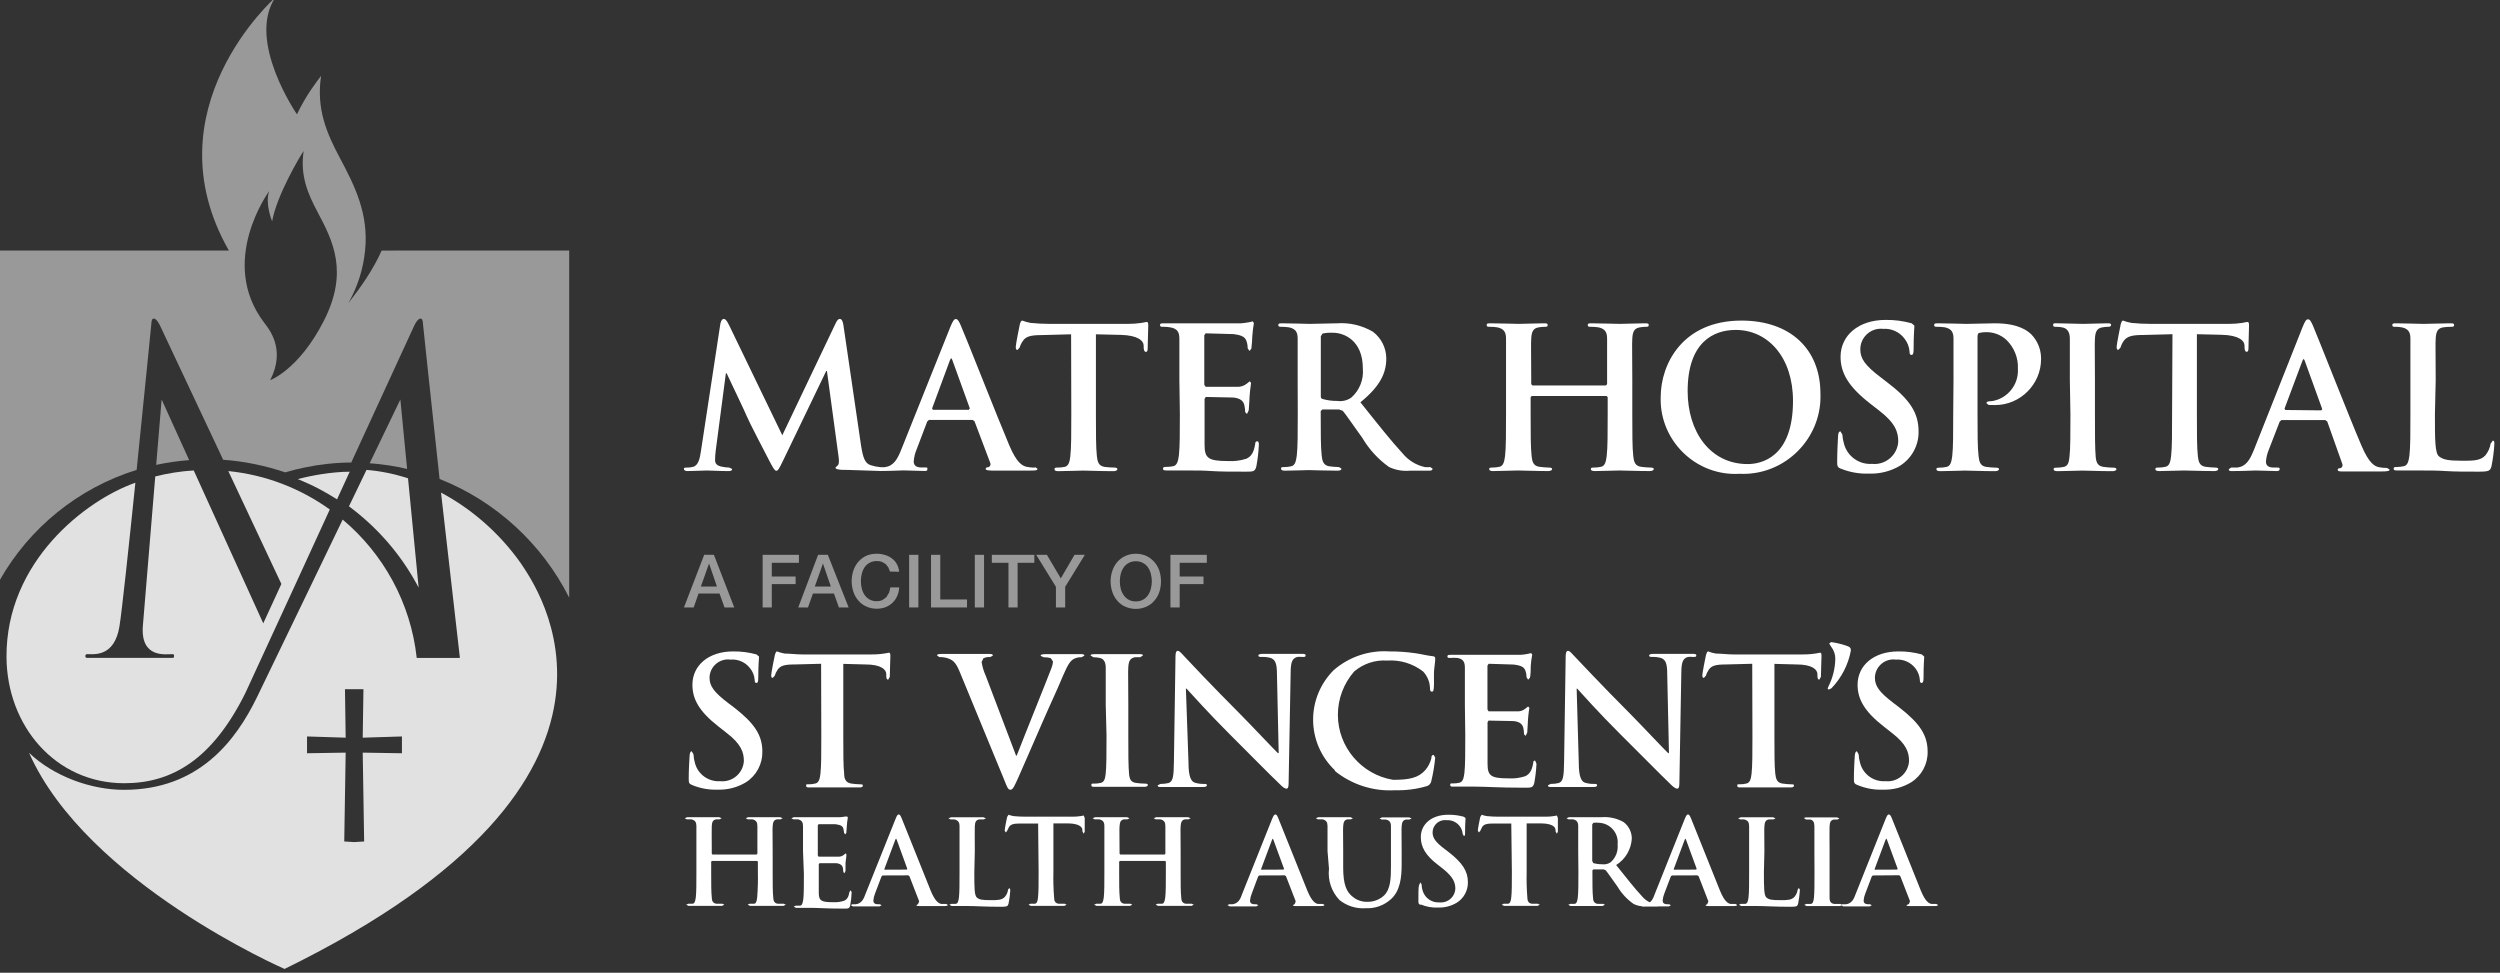 <?xml version="1.0" encoding="UTF-8" standalone="no"?>
<!DOCTYPE svg PUBLIC "-//W3C//DTD SVG 1.1//EN" "http://www.w3.org/Graphics/SVG/1.1/DTD/svg11.dtd">
<svg width="100%" height="100%" viewBox="0 0 257 100" version="1.1" xmlns="http://www.w3.org/2000/svg" xmlns:xlink="http://www.w3.org/1999/xlink" xml:space="preserve" xmlns:serif="http://www.serif.com/" style="fill-rule:evenodd;clip-rule:evenodd;stroke-linejoin:round;stroke-miterlimit:2;">
    <rect x="0" y="0" width="257" height="100" fill="#333333" stroke="none"/>
    <g transform="matrix(1,0,0,1,-151.76,-33.074)">
        <g>
            <path d="M258.13,81.15C257.848,81.147 257.567,81.117 257.29,81.06C256.86,80.96 256.29,80.68 255.52,78.87C254.23,75.82 251.02,67.62 250.52,66.51C250.32,66.05 250.2,65.87 250.02,65.87C249.84,65.87 249.7,66.09 249.46,66.67L244.41,79.29C244.01,80.29 243.63,80.98 242.71,81.1L242.28,81.1C241.94,81.072 241.604,81.005 241.28,80.9C240.68,80.72 240.48,80.14 240.28,78.9L238.46,66.48C238.4,66.06 238.27,65.86 238.09,65.86C237.91,65.86 237.81,66.02 237.65,66.34L232.18,77.82L226.7,66.48C226.44,65.96 226.31,65.86 226.16,65.86C226.01,65.86 225.87,66.04 225.81,66.38L223.81,79.49C223.71,80.17 223.55,80.95 222.99,81.07C222.794,81.121 222.592,81.144 222.39,81.14C222.19,81.14 222.06,81.14 222.06,81.28C222.06,81.42 222.23,81.5 222.43,81.5C223.07,81.5 224.03,81.44 224.43,81.44C224.83,81.44 225.69,81.5 226.54,81.5C226.84,81.5 227.02,81.5 227.02,81.28L226.72,81.14C226.434,81.133 226.149,81.096 225.87,81.03C225.53,80.95 225.27,80.77 225.27,80.39C225.271,80.076 225.291,79.762 225.33,79.45L226.38,71.45L226.46,71.45C227.16,72.95 228.37,75.45 228.55,75.91C228.73,76.37 230.38,79.55 230.86,80.47C231.18,81.07 231.38,81.47 231.56,81.47C231.74,81.47 231.84,81.29 232.3,80.34L236.69,71.22L236.77,71.22L237.97,80.06C238.05,80.62 237.97,80.88 237.87,80.92L237.65,81.14C237.65,81.27 237.77,81.33 238.24,81.37C239,81.37 241.58,81.48 242.24,81.49L242.33,81.49C243.33,81.49 244.41,81.43 244.62,81.43C245.25,81.43 246.11,81.49 246.75,81.49C246.98,81.49 247.1,81.49 247.1,81.29C247.1,81.09 247.04,81.13 246.8,81.13L246.49,81.13C245.87,81.13 245.69,80.86 245.69,80.5C245.724,80.077 245.825,79.661 245.99,79.27L247.08,76.4L247.26,76.24L251.74,76.24L251.94,76.38L253.55,80.64C253.574,80.687 253.586,80.738 253.586,80.79C253.586,80.928 253.5,81.052 253.37,81.1C253.17,81.1 253.09,81.17 253.09,81.29C253.09,81.41 253.33,81.43 253.69,81.45L257.49,81.45C258.22,81.45 258.41,81.45 258.41,81.25L258.15,81.09M251.36,75.2L247.66,75.2L247.58,75.06L249.43,70.06L249.55,69.88L249.65,70.06L251.46,75.06L251.36,75.19" style="fill:white;fill-rule:nonzero;"/>
            <path d="M261.87,67.44L258.87,67.52C257.71,67.52 257.23,67.66 256.93,68.1C256.773,68.311 256.654,68.548 256.58,68.8L256.36,69.05C256.22,69.05 256.18,68.95 256.18,68.72C256.18,68.49 256.56,66.57 256.6,66.41C256.64,66.25 256.72,66.03 256.85,66.03C257.128,66.138 257.416,66.218 257.71,66.27C258.29,66.33 259.06,66.37 259.71,66.37L267.71,66.37C268.172,66.37 268.633,66.337 269.09,66.27C269.271,66.227 269.455,66.194 269.64,66.17C269.78,66.17 269.8,66.29 269.8,66.59C269.8,66.89 269.74,68.4 269.74,68.92C269.74,69.13 269.68,69.25 269.56,69.25C269.44,69.25 269.36,69.15 269.33,68.84L269.33,68.62C269.33,68.1 268.74,67.54 266.95,67.5L264.42,67.44L264.42,75.68C264.42,77.53 264.42,79.11 264.52,79.98C264.58,80.54 264.7,80.98 265.31,81.07C265.642,81.113 265.976,81.136 266.31,81.14C266.53,81.14 266.63,81.21 266.63,81.31C266.63,81.41 266.47,81.51 266.25,81.51C264.93,81.51 263.66,81.45 263.1,81.45C262.54,81.45 261.37,81.51 260.56,81.51C260.3,81.51 260.16,81.45 260.16,81.31C260.16,81.17 260.24,81.14 260.48,81.14C260.725,81.143 260.97,81.119 261.21,81.07C261.61,80.98 261.73,80.54 261.79,79.96C261.89,79.11 261.89,77.53 261.89,75.68L261.87,67.44Z" style="fill:white;fill-rule:nonzero;"/>
            <path d="M273,72.14L273,67.88C273,67.24 272.8,66.88 272.14,66.74C271.884,66.686 271.622,66.663 271.36,66.67C271.14,66.67 271.01,66.67 271.01,66.49C271.01,66.31 271.15,66.31 271.46,66.31L279.35,66.31C279.642,66.286 279.932,66.246 280.22,66.19L280.54,66.11L280.66,66.29C280.584,66.724 280.531,67.161 280.5,67.6C280.5,67.8 280.44,68.68 280.4,68.92L280.2,69.15L280.02,68.87C280.022,68.622 279.982,68.375 279.9,68.14C279.76,67.78 279.55,67.54 278.55,67.42C278.21,67.42 276.1,67.34 275.7,67.34L275.56,67.54L275.56,72.62L275.7,72.84L278.91,72.84C279.27,72.862 279.626,72.752 279.91,72.53L280.23,72.27L280.37,72.43C280.37,72.55 280.29,72.87 280.21,73.9C280.21,74.3 280.13,75.1 280.13,75.25L279.95,75.63L279.77,75.45C279.761,75.205 279.731,74.96 279.68,74.72C279.58,74.32 279.3,74.02 278.56,73.94C278.18,73.94 276.19,73.88 275.71,73.88L275.59,74.08L275.59,78.78C275.59,80.17 275.95,80.47 278,80.47C278.639,80.508 279.28,80.427 279.89,80.23C280.41,79.99 280.65,79.57 280.79,78.74C280.79,78.52 280.87,78.44 281.01,78.44C281.15,78.44 281.17,78.6 281.17,78.8C281.137,79.549 281.05,80.294 280.91,81.03C280.77,81.56 280.59,81.56 279.83,81.56C278.32,81.56 277.21,81.56 276.35,81.5C275.49,81.44 274.86,81.44 274.26,81.44L271.73,81.44C271.35,81.44 271.32,81.38 271.32,81.24C271.32,81.1 271.41,81.07 271.65,81.07C271.892,81.073 272.133,81.049 272.37,81C272.77,80.91 272.87,80.47 272.95,79.89C273.05,79.04 273.05,77.46 273.05,75.61L273,72.14Z" style="fill:white;fill-rule:nonzero;"/>
            <path d="M285.16,72.14L285.16,67.88C285.16,67.24 284.96,66.88 284.3,66.73C284.042,66.69 283.781,66.67 283.52,66.67C283.3,66.67 283.17,66.67 283.17,66.49C283.17,66.31 283.31,66.31 283.62,66.31C284.68,66.31 285.95,66.37 286.37,66.37C287.05,66.37 288.58,66.31 289.2,66.31C290.493,66.218 291.784,66.522 292.9,67.18C293.762,67.831 294.269,68.85 294.27,69.93C294.27,71.42 293.64,72.78 291.61,74.43C293.4,76.68 294.79,78.43 295.98,79.72C296.559,80.411 297.35,80.893 298.23,81.09C298.416,81.107 298.604,81.107 298.79,81.09L299.03,81.25C299.03,81.42 298.89,81.46 298.65,81.46L296.7,81.46C295.962,81.53 295.219,81.399 294.55,81.08C293.433,80.284 292.496,79.262 291.8,78.08C290.99,76.97 290.07,75.61 289.8,75.31L289.43,75.17L287.69,75.17L287.53,75.33L287.53,75.61C287.53,77.48 287.53,79.07 287.63,79.91C287.69,80.49 287.81,80.91 288.41,81.01C288.742,81.055 289.075,81.082 289.41,81.09L289.66,81.25C289.66,81.4 289.51,81.46 289.25,81.46C288.09,81.46 286.6,81.4 286.3,81.4C286,81.4 284.65,81.46 283.85,81.46C283.59,81.46 283.45,81.4 283.45,81.25C283.45,81.1 283.53,81.09 283.77,81.09C284.012,81.09 284.254,81.063 284.49,81.01C284.89,80.93 284.99,80.49 285.07,79.91C285.17,79.07 285.17,77.48 285.17,75.63L285.16,72.14ZM287.54,73.73C287.54,73.95 287.54,74.03 287.72,74.09C288.214,74.23 288.726,74.298 289.24,74.29C289.742,74.362 290.254,74.241 290.67,73.95C291.523,73.198 291.965,72.082 291.86,70.95C291.86,68.1 289.97,67.28 288.78,67.28C288.425,67.264 288.069,67.29 287.72,67.36L287.54,67.64L287.54,73.73Z" style="fill:white;fill-rule:nonzero;"/>
            <path d="M316.85,72.7L316.97,72.56L316.97,67.88C316.97,67.24 316.77,66.88 316.11,66.73C315.849,66.686 315.585,66.666 315.32,66.67C315.1,66.67 314.98,66.67 314.98,66.49C314.98,66.31 315.12,66.31 315.4,66.31C316.49,66.31 317.75,66.37 318.3,66.37C318.85,66.37 320.04,66.31 320.83,66.31C321.11,66.31 321.25,66.31 321.25,66.49C321.25,66.67 321.13,66.67 320.89,66.67C320.695,66.674 320.501,66.694 320.31,66.73C319.76,66.83 319.6,67.17 319.56,67.88C319.52,68.59 319.56,69.08 319.56,72.14L319.56,75.67C319.56,77.52 319.56,79.11 319.66,79.97C319.72,80.54 319.84,80.97 320.45,81.06C320.781,81.106 321.115,81.133 321.45,81.14C321.67,81.14 321.77,81.2 321.77,81.3C321.77,81.4 321.61,81.5 321.37,81.5C320.06,81.5 318.8,81.44 318.23,81.44C317.66,81.44 316.51,81.5 315.72,81.5C315.44,81.5 315.3,81.44 315.3,81.3C315.3,81.16 315.38,81.14 315.62,81.14C315.865,81.139 316.11,81.113 316.35,81.06C316.75,80.98 316.85,80.54 316.93,79.95C317.03,79.11 317.03,77.52 317.03,75.67L317.03,73.9L316.91,73.78L309.23,73.78L309.11,73.9L309.11,75.67C309.11,77.52 309.11,79.11 309.21,79.97C309.27,80.54 309.39,80.97 310,81.06C310.331,81.106 310.665,81.133 311,81.14C311.22,81.14 311.32,81.2 311.32,81.3C311.32,81.4 311.16,81.5 310.92,81.5C309.61,81.5 308.35,81.44 307.78,81.44C307.21,81.44 306.06,81.5 305.25,81.5C304.99,81.5 304.85,81.44 304.85,81.3C304.85,81.16 304.93,81.14 305.17,81.14C305.415,81.139 305.66,81.113 305.9,81.06C306.3,80.98 306.4,80.54 306.48,79.95C306.58,79.11 306.58,77.52 306.58,75.67L306.58,67.88C306.58,67.24 306.38,66.88 305.71,66.73C305.452,66.685 305.191,66.665 304.93,66.67C304.71,66.67 304.59,66.67 304.59,66.49C304.59,66.31 304.73,66.31 305.01,66.31C306.1,66.31 307.36,66.37 307.91,66.37C308.46,66.37 309.65,66.31 310.44,66.31C310.72,66.31 310.86,66.31 310.86,66.49C310.86,66.67 310.74,66.67 310.5,66.67C310.302,66.674 310.105,66.694 309.91,66.73C309.37,66.83 309.21,67.17 309.17,67.88C309.13,68.59 309.17,69.08 309.17,72.14L309.17,72.56L309.29,72.7L316.85,72.7Z" style="fill:white;fill-rule:nonzero;"/>
            <path d="M322.48,73.9C322.48,70.47 324.75,66.03 330.78,66.03C335.78,66.03 338.9,68.94 338.9,73.54C338.904,73.643 338.906,73.746 338.906,73.849C338.906,78.205 335.322,81.789 330.966,81.789C330.837,81.789 330.709,81.786 330.58,81.78C330.429,81.789 330.278,81.793 330.126,81.793C325.929,81.793 322.476,78.34 322.476,74.143C322.476,74.062 322.477,73.981 322.48,73.9M336.08,74.29C336.08,69.78 333.49,66.99 330.19,66.99C327.88,66.99 325.25,68.28 325.25,73.28C325.25,77.46 327.56,80.78 331.42,80.78C332.83,80.78 336.08,80.09 336.08,74.29" style="fill:white;fill-rule:nonzero;"/>
            <path d="M341,81.26C340.68,81.12 340.62,81.02 340.62,80.58C340.62,79.47 340.7,78.27 340.71,77.94C340.72,77.61 340.8,77.42 340.96,77.42L341.16,77.76C341.18,78.099 341.241,78.435 341.34,78.76C341.703,80.016 342.906,80.854 344.21,80.76C344.294,80.769 344.379,80.773 344.464,80.773C345.751,80.773 346.828,79.755 346.9,78.47C346.9,77.47 346.6,76.56 344.9,75.25L343.97,74.53C341.76,72.8 340.97,71.39 340.97,69.76C340.97,67.55 342.82,65.96 345.61,65.96C346.512,65.951 347.411,66.068 348.28,66.31L348.56,66.55C348.56,66.81 348.48,67.39 348.48,68.96C348.48,69.4 348.42,69.56 348.26,69.56C348.1,69.56 348.06,69.44 348.06,69.2C348.022,68.718 347.841,68.258 347.54,67.88C347.027,67.198 346.201,66.821 345.35,66.88C345.27,66.871 345.19,66.866 345.11,66.866C343.952,66.866 343,67.819 343,68.976C343,68.984 343,68.992 343,69C343,69.92 343.46,70.63 345.13,71.89L345.69,72.32C348.12,74.15 348.99,75.53 348.99,77.44C349.012,78.854 348.295,80.182 347.1,80.94C346.134,81.515 345.023,81.8 343.9,81.76C342.897,81.799 341.898,81.621 340.97,81.24" style="fill:white;fill-rule:nonzero;"/>
            <path d="M352.58,72.14L352.58,67.88C352.58,67.24 352.38,66.88 351.72,66.73C351.462,66.685 351.201,66.665 350.94,66.67C350.72,66.67 350.59,66.67 350.59,66.49C350.59,66.31 350.74,66.31 351.04,66.31C352.1,66.31 353.37,66.37 353.93,66.37C354.75,66.37 355.93,66.31 356.85,66.31C359.36,66.31 360.26,67.15 360.58,67.45C361.204,68.091 361.562,68.946 361.58,69.84C361.581,69.888 361.582,69.937 361.582,69.985C361.582,72.58 359.447,74.715 356.852,74.715C356.778,74.715 356.704,74.713 356.63,74.71L356.21,74.71L355.97,74.53C355.97,74.37 356.11,74.31 356.53,74.31C358.13,74.057 359.291,72.617 359.2,71C359.255,69.874 358.817,68.778 358,68C357.453,67.502 356.74,67.224 356,67.22C355.738,67.21 355.475,67.237 355.22,67.3C355.12,67.3 355.05,67.46 355.05,67.68L355.05,75.68C355.05,77.53 355.05,79.12 355.16,79.98C355.22,80.55 355.34,80.98 355.94,81.07C356.271,81.116 356.605,81.143 356.94,81.15C357.16,81.15 357.26,81.21 357.26,81.31C357.26,81.41 357.1,81.51 356.88,81.51C355.55,81.51 354.28,81.45 353.76,81.45C353.24,81.45 352.03,81.51 351.23,81.51C350.97,81.51 350.82,81.45 350.82,81.31C350.82,81.17 350.91,81.15 351.15,81.15C351.392,81.15 351.634,81.123 351.87,81.07C352.27,80.99 352.37,80.55 352.45,79.96C352.55,79.12 352.55,77.53 352.55,75.68L352.58,72.14Z" style="fill:white;fill-rule:nonzero;"/>
            <path d="M364.54,72.14L364.54,67.88C364.54,67.24 364.3,66.88 363.86,66.75C363.624,66.693 363.382,66.666 363.14,66.67C362.94,66.67 362.82,66.67 362.82,66.47C362.82,66.27 362.98,66.31 363.3,66.31C364.06,66.31 365.3,66.37 365.91,66.37C366.52,66.37 367.6,66.31 368.36,66.31C368.62,66.31 368.78,66.31 368.78,66.47C368.78,66.63 368.66,66.67 368.46,66.67C368.259,66.672 368.058,66.692 367.86,66.73C367.32,66.83 367.16,67.17 367.12,67.88C367.08,68.59 367.12,69.08 367.12,72.14L367.12,75.67C367.12,77.67 367.12,79.21 367.2,80.07C367.26,80.62 367.4,80.98 368,81.07C368.331,81.116 368.665,81.143 369,81.15C369.23,81.15 369.33,81.21 369.33,81.31C369.33,81.41 369.17,81.51 368.94,81.51C367.62,81.51 366.35,81.45 365.81,81.45C365.27,81.45 364.08,81.51 363.28,81.51C363.01,81.51 362.87,81.45 362.87,81.31C362.87,81.17 362.96,81.15 363.2,81.15C363.442,81.15 363.684,81.123 363.92,81.07C364.32,80.99 364.44,80.65 364.5,80.07C364.6,79.23 364.6,77.64 364.6,75.69L364.54,72.14Z" style="fill:white;fill-rule:nonzero;"/>
            <path d="M375.09,67.43L372.09,67.51C370.92,67.51 370.44,67.65 370.09,68.1C369.939,68.313 369.824,68.55 369.75,68.8L369.53,69.04C369.39,69.04 369.35,68.94 369.35,68.72C369.35,68.5 369.73,66.57 369.77,66.41C369.81,66.25 369.89,66.03 370.01,66.03C370.288,66.138 370.576,66.218 370.87,66.27C371.46,66.33 372.22,66.37 372.87,66.37L380.87,66.37C381.335,66.37 381.8,66.337 382.26,66.27C382.438,66.226 382.618,66.193 382.8,66.17C382.94,66.17 382.96,66.29 382.96,66.59C382.96,66.89 382.9,68.4 382.9,68.92C382.9,69.12 382.84,69.24 382.72,69.24C382.6,69.24 382.52,69.14 382.5,68.84L382.5,68.62C382.5,68.1 381.92,67.53 380.13,67.49L377.6,67.43L377.6,75.67C377.6,77.52 377.6,79.11 377.7,79.97C377.76,80.54 377.88,80.97 378.48,81.06C378.811,81.106 379.145,81.133 379.48,81.14C379.7,81.14 379.8,81.2 379.8,81.3C379.8,81.4 379.64,81.5 379.42,81.5C378.09,81.5 376.82,81.44 376.26,81.44C375.7,81.44 374.53,81.5 373.73,81.5C373.47,81.5 373.33,81.44 373.33,81.3C373.33,81.16 373.41,81.14 373.65,81.14C373.892,81.14 374.134,81.113 374.37,81.06C374.77,80.98 374.89,80.54 374.95,79.95C375.05,79.11 375.05,77.52 375.05,75.67L375.09,67.43Z" style="fill:white;fill-rule:nonzero;"/>
            <path d="M386.29,76.26L386.11,76.42L385,79.29C384.834,79.681 384.733,80.096 384.7,80.52C384.7,80.88 384.88,81.14 385.51,81.14L385.81,81.14C386.05,81.14 386.11,81.14 386.11,81.3C386.11,81.46 385.99,81.5 385.77,81.5C385.13,81.5 384.26,81.44 383.64,81.44C383.41,81.44 382.31,81.5 381.27,81.5C381,81.5 380.88,81.5 380.88,81.3L381.13,81.14L381.75,81.14C382.67,81.02 383.05,80.33 383.46,79.33L388.46,66.71C388.7,66.13 388.82,65.9 389.02,65.9C389.22,65.9 389.32,66.09 389.53,66.55C390.01,67.65 393.22,75.85 394.53,78.91C395.3,80.72 395.88,81 396.3,81.1C396.577,81.154 396.858,81.18 397.14,81.18L397.41,81.34C397.41,81.5 397.22,81.54 396.48,81.54L392.68,81.54C392.32,81.54 392.08,81.54 392.08,81.38C392.08,81.22 392.16,81.22 392.36,81.2C392.49,81.152 392.576,81.028 392.576,80.89C392.576,80.838 392.564,80.787 392.54,80.74L391,76.4L390.8,76.26L386.29,76.26ZM390.39,75.26L390.49,75.14L388.68,70.14L388.58,69.96L388.46,70.14L386.61,75.08L386.69,75.22L390.39,75.26Z" style="fill:white;fill-rule:nonzero;"/>
            <path d="M402.07,75.67C402.07,78.25 402.07,79.67 402.49,79.99C402.91,80.31 403.35,80.44 404.92,80.44C405.99,80.44 406.77,80.44 407.27,79.87C407.546,79.521 407.728,79.108 407.8,78.67L408.02,78.37C408.16,78.37 408.18,78.47 408.18,78.71C408.137,79.486 408.036,80.258 407.88,81.02C407.75,81.46 407.65,81.56 406.61,81.56C405.16,81.56 404.12,81.56 403.21,81.5C402.3,81.44 401.58,81.44 400.76,81.44L398.23,81.44C397.84,81.44 397.83,81.38 397.83,81.24C397.83,81.1 397.91,81.08 398.15,81.08C398.392,81.08 398.634,81.053 398.87,81C399.27,80.92 399.37,80.48 399.45,79.89C399.55,79.05 399.55,77.46 399.55,75.61L399.55,67.88C399.55,67.24 399.35,66.88 398.69,66.73C398.473,66.686 398.252,66.666 398.03,66.67C397.81,66.67 397.69,66.67 397.69,66.49C397.69,66.31 397.83,66.31 398.13,66.31C399.07,66.31 400.34,66.37 400.88,66.37C401.42,66.37 402.88,66.31 403.62,66.31C403.9,66.31 404.04,66.31 404.04,66.49C404.04,66.67 403.92,66.67 403.68,66.67C403.416,66.67 403.151,66.691 402.89,66.73C402.35,66.83 402.19,67.17 402.15,67.88C402.11,68.59 402.15,69.08 402.15,72.14L402.07,75.67Z" style="fill:white;fill-rule:nonzero;"/>
            <path d="M224.15,90.11L225.15,90.11L227.24,95.52L226.24,95.52L225.73,94.09L223.57,94.09L223.07,95.52L222.07,95.52L224.15,90.11ZM223.81,93.37L225.46,93.37L224.65,91L223.81,93.37Z" style="fill:white;fill-opacity:0.5;fill-rule:nonzero;"/>
            <path d="M230.16,90.11L233.89,90.11L233.89,90.93L231.1,90.93L231.1,92.34L233.55,92.34L233.55,93.12L231.1,93.12L231.1,95.52L230.16,95.52L230.16,90.11Z" style="fill:white;fill-opacity:0.5;fill-rule:nonzero;"/>
            <path d="M235.86,90.11L236.86,90.11L239,95.52L238,95.52L237.49,94.09L235.33,94.09L234.82,95.52L233.82,95.52L235.86,90.11ZM235.52,93.37L237.17,93.37L236.36,91L235.52,93.37Z" style="fill:white;fill-opacity:0.5;fill-rule:nonzero;"/>
            <path d="M243.25,91.83L243.08,91.4L242.81,91.06L242.42,90.83C242.252,90.776 242.076,90.749 241.9,90.75C241.639,90.743 241.38,90.805 241.15,90.93C240.945,91.039 240.769,91.197 240.64,91.39C240.505,91.595 240.407,91.822 240.35,92.06C240.23,92.556 240.23,93.074 240.35,93.57C240.407,93.808 240.505,94.035 240.64,94.24C240.772,94.43 240.947,94.588 241.15,94.7C241.38,94.825 241.639,94.887 241.9,94.88C242.092,94.882 242.283,94.845 242.46,94.77L242.88,94.46L243.15,94.01C243.215,93.833 243.259,93.648 243.28,93.46L244.2,93.46C244.184,93.767 244.112,94.068 243.99,94.35C243.876,94.609 243.713,94.843 243.51,95.04C243.304,95.233 243.063,95.386 242.8,95.49C242.512,95.597 242.207,95.651 241.9,95.65C241.524,95.655 241.152,95.577 240.81,95.42C240.497,95.282 240.22,95.073 240,94.81C239.769,94.549 239.595,94.242 239.49,93.91C239.25,93.2 239.25,92.43 239.49,91.72C239.599,91.39 239.773,91.084 240,90.82C240.225,90.563 240.501,90.355 240.81,90.21C241.153,90.06 241.526,89.988 241.9,90C242.189,89.996 242.476,90.04 242.75,90.13C243.008,90.203 243.249,90.325 243.46,90.49C243.665,90.647 243.835,90.844 243.96,91.07C244.089,91.311 244.168,91.577 244.19,91.85L243.25,91.83Z" style="fill:white;fill-opacity:0.5;fill-rule:nonzero;"/>
            <rect x="245.22" y="90.11" width="0.95" height="5.41" style="fill:white;fill-opacity:0.5;"/>
            <path d="M247.47,90.11L248.42,90.11L248.42,94.7L251.17,94.7L251.17,95.52L247.47,95.52L247.47,90.11Z" style="fill:white;fill-opacity:0.5;fill-rule:nonzero;"/>
            <rect x="251.97" y="90.11" width="0.95" height="5.41" style="fill:white;fill-opacity:0.5;"/>
            <path d="M253.72,90.11L258.09,90.11L258.09,90.93L256.37,90.93L256.37,95.52L255.43,95.52L255.43,90.93L253.72,90.93L253.72,90.11Z" style="fill:white;fill-opacity:0.5;fill-rule:nonzero;"/>
            <path d="M260.31,93.4L258.28,90.11L259.38,90.11L260.81,92.53L262.22,90.11L263.28,90.11L261.26,93.4L261.26,95.52L260.31,95.52L260.31,93.4Z" style="fill:white;fill-opacity:0.5;fill-rule:nonzero;"/>
            <path d="M268.52,90C268.896,89.995 269.268,90.073 269.61,90.23C269.919,90.375 270.195,90.583 270.42,90.84C270.65,91.103 270.827,91.409 270.94,91.74C271.167,92.452 271.167,93.218 270.94,93.93C270.832,94.263 270.654,94.57 270.42,94.83C270.2,95.093 269.923,95.302 269.61,95.44C268.92,95.747 268.13,95.747 267.44,95.44C267.122,95.305 266.841,95.095 266.62,94.83C266.392,94.567 266.219,94.261 266.11,93.93C265.87,93.22 265.87,92.45 266.11,91.74C266.223,91.411 266.396,91.106 266.62,90.84C266.847,90.58 267.126,90.372 267.44,90.23C267.779,90.074 268.147,89.996 268.52,90M268.52,90.77C268.262,90.763 268.006,90.825 267.78,90.95C267.575,91.059 267.399,91.217 267.27,91.41C267.132,91.614 267.031,91.841 266.97,92.08C266.85,92.576 266.85,93.094 266.97,93.59C267.029,93.826 267.131,94.05 267.27,94.25C267.546,94.668 268.02,94.914 268.52,94.9C268.781,94.907 269.04,94.845 269.27,94.72C269.476,94.607 269.651,94.446 269.78,94.25C269.916,94.049 270.014,93.826 270.07,93.59C270.203,93.096 270.203,92.574 270.07,92.08C270.013,91.842 269.915,91.615 269.78,91.41C269.651,91.217 269.475,91.059 269.27,90.95C269.04,90.825 268.781,90.763 268.52,90.77" style="fill:white;fill-opacity:0.5;fill-rule:nonzero;"/>
            <path d="M272.08,90.11L275.82,90.11L275.82,90.93L273.03,90.93L273.03,92.34L275.48,92.34L275.48,93.12L273.03,93.12L273.03,95.52L272.08,95.52L272.08,90.11Z" style="fill:white;fill-opacity:0.5;fill-rule:nonzero;"/>
            <path d="M222.9,113.77C222.61,113.65 222.56,113.56 222.56,113.16C222.56,112.16 222.63,111.08 222.65,110.79C222.67,110.5 222.72,110.31 222.87,110.31L223.05,110.62C223.065,110.935 223.119,111.248 223.21,111.55C223.525,112.695 224.615,113.465 225.8,113.38C225.874,113.388 225.949,113.391 226.024,113.391C227.188,113.391 228.162,112.472 228.23,111.31C228.23,110.42 227.96,109.57 226.45,108.41L225.62,107.76C223.62,106.2 222.94,104.93 222.94,103.47C222.94,101.47 224.61,100.04 227.12,100.04C227.934,100.029 228.745,100.133 229.53,100.35L229.79,100.57C229.79,100.81 229.71,101.33 229.71,102.74C229.71,103.14 229.66,103.28 229.52,103.28C229.38,103.28 229.34,103.18 229.34,102.96C229.308,102.52 229.14,102.101 228.86,101.76C228.386,101.148 227.632,100.816 226.86,100.88C226.774,100.868 226.687,100.862 226.6,100.862C225.566,100.862 224.712,101.706 224.7,102.74C224.7,103.57 225.12,104.21 226.62,105.35L227.13,105.73C229.31,107.41 230.13,108.63 230.13,110.35C230.152,111.623 229.507,112.82 228.43,113.5C227.563,114.023 226.562,114.283 225.55,114.25C224.642,114.286 223.738,114.122 222.9,113.77" style="fill:white;fill-rule:nonzero;"/>
            <path d="M236.17,101.31L233.46,101.38C232.41,101.38 231.98,101.51 231.71,101.91C231.576,102.103 231.471,102.316 231.4,102.54L231.2,102.76C231.07,102.76 231.04,102.67 231.04,102.47C231.04,102.27 231.38,100.53 231.42,100.39C231.46,100.25 231.53,100.04 231.64,100.04C231.889,100.138 232.147,100.211 232.41,100.26C232.94,100.26 233.63,100.35 234.23,100.35L241.4,100.35C241.985,100.355 242.568,100.294 243.14,100.17C243.27,100.17 243.29,100.28 243.29,100.55C243.29,100.82 243.23,102.18 243.23,102.65L243.07,102.94C242.92,102.94 242.89,102.85 242.87,102.58L242.87,102.38C242.87,101.91 242.35,101.38 240.73,101.38L238.45,101.32L238.45,108.75C238.45,110.41 238.45,111.85 238.54,112.62C238.54,113.13 238.7,113.53 239.25,113.62C239.555,113.667 239.862,113.694 240.17,113.7C240.37,113.7 240.46,113.7 240.46,113.84C240.46,113.98 240.32,114.02 240.12,114.02L234.99,114.02C234.75,114.02 234.63,114.02 234.63,113.84C234.63,113.66 234.7,113.7 234.92,113.7C235.139,113.7 235.357,113.673 235.57,113.62C235.93,113.55 236.04,113.15 236.1,112.62C236.19,111.86 236.19,110.42 236.19,108.76L236.17,101.31Z" style="fill:white;fill-rule:nonzero;"/>
            <path d="M250.39,102.07C249.97,101.07 249.66,100.88 249.01,100.69C248.78,100.638 248.545,100.614 248.31,100.62L248.09,100.46C248.09,100.31 248.29,100.3 248.56,100.3L253.42,100.3C253.63,100.3 253.83,100.3 253.83,100.46L253.56,100.62C253.316,100.596 253.07,100.641 252.85,100.75L252.67,101.13C252.745,101.614 252.887,102.085 253.09,102.53L256.21,110.75L256.28,110.75C257.05,108.75 259.41,102.92 259.85,101.75C259.937,101.536 259.991,101.31 260.01,101.08L259.78,100.73C259.542,100.665 259.296,100.635 259.05,100.64L258.74,100.5C258.74,100.35 258.9,100.32 259.25,100.32L262.85,100.32C263.09,100.32 263.23,100.32 263.23,100.48L262.94,100.64C262.631,100.623 262.324,100.699 262.06,100.86C261.82,101.02 261.55,101.33 261.06,102.49C260.35,104.19 259.86,105.17 258.89,107.4C257.73,110.04 256.89,112.02 256.48,112.92C256.07,113.82 255.9,114.26 255.64,114.26C255.38,114.26 255.3,114.01 254.96,113.16L250.39,102.07Z" style="fill:white;fill-rule:nonzero;"/>
            <path d="M265.43,105.55L265.43,101.71C265.43,101.13 265.21,100.78 264.81,100.71C264.597,100.66 264.379,100.637 264.16,100.64L263.87,100.46C263.87,100.35 264.02,100.32 264.31,100.32L268.87,100.32C269.11,100.32 269.25,100.32 269.25,100.46L268.96,100.64C268.78,100.627 268.6,100.627 268.42,100.64C267.93,100.74 267.79,101.04 267.75,101.64C267.71,102.24 267.75,102.73 267.75,105.48L267.75,108.67C267.75,110.43 267.75,111.86 267.83,112.67C267.88,113.16 268.01,113.49 268.55,113.56C268.858,113.604 269.169,113.627 269.48,113.63C269.68,113.63 269.76,113.69 269.76,113.78C269.76,113.87 269.62,113.96 269.42,113.96L264.31,113.96C264.08,113.96 263.95,113.96 263.95,113.78C263.95,113.6 264.02,113.63 264.24,113.63C264.459,113.633 264.677,113.609 264.89,113.56C265.25,113.49 265.36,113.18 265.42,112.66C265.51,111.9 265.51,110.47 265.51,108.66L265.43,105.55Z" style="fill:white;fill-rule:nonzero;"/>
            <path d="M273.94,111.53C273.94,112.94 274.22,113.41 274.58,113.53C274.884,113.626 275.202,113.67 275.52,113.66C275.72,113.66 275.83,113.66 275.83,113.8C275.83,113.94 275.66,113.98 275.41,113.98L271.17,113.98C270.93,113.98 270.77,113.98 270.77,113.8L271.06,113.66C271.336,113.663 271.611,113.633 271.88,113.57C272.35,113.42 272.42,112.89 272.44,111.32L272.6,100.59C272.6,100.23 272.65,99.98 272.83,99.98C273.01,99.98 273.2,100.21 273.5,100.54C273.8,100.87 276.5,103.73 279.12,106.35C280.35,107.59 282.8,110.19 283.12,110.49L283.21,110.49L283.03,102.35C283.03,101.24 282.84,100.9 282.41,100.72C282.086,100.626 281.747,100.589 281.41,100.61C281.19,100.61 281.12,100.56 281.12,100.45C281.12,100.34 281.32,100.29 281.59,100.29L285.56,100.29C285.79,100.29 285.98,100.29 285.98,100.45C285.98,100.61 285.87,100.61 285.65,100.61C285.471,100.587 285.289,100.587 285.11,100.61C284.6,100.76 284.45,101.14 284.44,102.16L284.23,113.59C284.23,113.99 284.16,114.15 284,114.15C283.84,114.15 283.58,113.95 283.39,113.75C282.24,112.66 279.92,110.29 278.04,108.42C276.16,106.55 274.04,104.2 273.73,103.86L273.67,103.86L273.94,111.53Z" style="fill:white;fill-rule:nonzero;"/>
            <path d="M289,112.27C287.563,110.916 286.748,109.027 286.748,107.052C286.748,105.14 287.512,103.306 288.87,101.96C290.448,100.59 292.505,99.899 294.59,100.04C295.47,100.035 296.349,100.095 297.22,100.22C297.9,100.31 298.49,100.48 299.03,100.53C299.23,100.53 299.3,100.64 299.3,100.75C299.3,100.86 299.3,101.11 299.21,101.75C299.12,102.39 299.21,103.34 299.16,103.75C299.11,104.16 299.1,104.17 298.94,104.17C298.78,104.17 298.76,104.02 298.76,103.77C298.734,103.146 298.482,102.552 298.05,102.1C297.002,101.289 295.692,100.89 294.37,100.98C293.134,100.895 291.913,101.297 290.97,102.1C289.89,103.334 289.294,104.919 289.294,106.559C289.294,109.862 291.711,112.706 294.97,113.24C296.58,113.24 297.56,113.06 298.28,112.24C298.577,111.894 298.789,111.483 298.9,111.04C298.9,110.75 298.99,110.68 299.14,110.68L299.3,110.95C299.224,111.762 299.09,112.567 298.9,113.36C298.86,113.612 298.676,113.82 298.43,113.89C297.372,114.2 296.272,114.342 295.17,114.31C292.923,114.443 290.706,113.729 288.96,112.31" style="fill:white;fill-rule:nonzero;"/>
            <path d="M302.35,105.55L302.35,101.71C302.35,101.13 302.17,100.8 301.57,100.71C301.334,100.691 301.096,100.691 300.86,100.71C300.66,100.71 300.55,100.71 300.55,100.55C300.55,100.39 300.68,100.39 300.95,100.39L308.09,100.39C308.352,100.373 308.613,100.336 308.87,100.28L309.16,100.21L309.27,100.37C309.27,100.5 309.18,100.72 309.12,101.55C309.12,101.73 309.12,102.55 309.03,102.75L308.85,102.95L308.69,102.69C308.69,102.469 308.652,102.249 308.58,102.04C308.45,101.71 308.27,101.5 307.37,101.39C307.06,101.39 305.16,101.31 304.79,101.31L304.67,101.5L304.67,106L304.79,106.2L307.69,106.2C308.004,106.225 308.315,106.128 308.56,105.93L308.85,105.7L308.98,105.84C308.98,105.95 308.89,106.24 308.83,107.16C308.83,107.52 308.76,108.25 308.76,108.38L308.6,108.72L308.43,108.56C308.429,108.342 308.405,108.124 308.36,107.91C308.27,107.54 308.02,107.27 307.36,107.2C307.01,107.2 305.22,107.15 304.78,107.15L304.68,107.32L304.68,111.57C304.68,112.82 305,113.09 306.85,113.09C307.425,113.126 308.003,113.051 308.55,112.87C309.02,112.65 309.24,112.27 309.37,111.53C309.37,111.33 309.44,111.26 309.57,111.26L309.71,111.58C309.68,112.251 309.603,112.919 309.48,113.58C309.35,114.05 309.19,114.05 308.48,114.05C305.74,114.05 304.53,113.94 303.48,113.94L301.2,113.94C300.96,113.94 300.84,113.94 300.84,113.76C300.84,113.58 300.91,113.61 301.13,113.61C301.349,113.612 301.567,113.589 301.78,113.54C302.14,113.47 302.23,113.07 302.3,112.54C302.39,111.78 302.39,110.34 302.39,108.68L302.35,105.55Z" style="fill:white;fill-rule:nonzero;"/>
            <path d="M314.06,111.53C314.06,112.94 314.33,113.41 314.69,113.53C314.994,113.625 315.312,113.669 315.63,113.66C315.83,113.66 315.94,113.66 315.94,113.8C315.94,113.94 315.78,113.98 315.53,113.98L311.28,113.98C311.05,113.98 310.89,113.98 310.89,113.8L311.17,113.66C311.446,113.664 311.721,113.634 311.99,113.57C312.46,113.42 312.53,112.89 312.55,111.32L312.71,100.59C312.71,100.23 312.77,99.98 312.95,99.98C313.13,99.98 313.31,100.21 313.62,100.54C313.93,100.87 316.62,103.73 319.24,106.35C320.47,107.59 322.91,110.19 323.24,110.49L323.33,110.49L323.15,102.35C323.15,101.24 322.97,100.9 322.53,100.72C322.222,100.63 321.901,100.593 321.58,100.61C321.36,100.61 321.29,100.56 321.29,100.45C321.29,100.34 321.48,100.29 321.76,100.29L325.72,100.29C325.96,100.29 326.14,100.29 326.14,100.45C326.14,100.61 326.03,100.61 325.81,100.61C325.631,100.587 325.449,100.587 325.27,100.61C324.76,100.76 324.62,101.14 324.6,102.16L324.4,113.59C324.4,113.99 324.33,114.15 324.17,114.15C324.01,114.15 323.75,113.95 323.55,113.75C322.41,112.66 320.09,110.29 318.2,108.42C316.31,106.55 314.2,104.2 313.89,103.86L313.84,103.86L314.06,111.53Z" style="fill:white;fill-rule:nonzero;"/>
            <path d="M331.89,101.31L329.19,101.38C328.14,101.38 327.7,101.51 327.43,101.91C327.296,102.103 327.191,102.316 327.12,102.54L326.92,102.76C326.8,102.76 326.76,102.67 326.76,102.47C326.76,102.27 327.1,100.53 327.14,100.39C327.18,100.25 327.25,100.04 327.36,100.04C327.612,100.139 327.873,100.212 328.14,100.26C328.66,100.26 329.35,100.35 329.95,100.35L337.12,100.35C337.705,100.355 338.288,100.294 338.86,100.17C338.99,100.17 339.01,100.28 339.01,100.55C339.01,100.82 338.95,102.18 338.95,102.65L338.79,102.94C338.65,102.94 338.61,102.85 338.59,102.58L338.59,102.38C338.59,101.91 338.07,101.38 336.45,101.38L334.17,101.32L334.17,108.75C334.17,110.41 334.17,111.85 334.26,112.62C334.32,113.13 334.43,113.53 334.97,113.62C335.275,113.667 335.582,113.694 335.89,113.7C336.09,113.7 336.18,113.7 336.18,113.84C336.18,113.98 336.04,114.02 335.84,114.02L330.71,114.02C330.48,114.02 330.35,114.02 330.35,113.84C330.35,113.66 330.42,113.7 330.64,113.7C330.859,113.7 331.077,113.673 331.29,113.62C331.65,113.55 331.76,113.15 331.82,112.62C331.91,111.86 331.91,110.42 331.91,108.76L331.89,101.31Z" style="fill:white;fill-rule:nonzero;"/>
            <path d="M342.69,113.77C342.4,113.65 342.34,113.56 342.34,113.16C342.34,112.16 342.41,111.08 342.43,110.79C342.45,110.5 342.51,110.31 342.65,110.31L342.83,110.62C342.845,110.935 342.899,111.248 342.99,111.55C343.305,112.695 344.395,113.465 345.58,113.38C345.657,113.388 345.735,113.392 345.813,113.392C346.976,113.392 347.948,112.471 348.01,111.31C348.01,110.42 347.74,109.57 346.24,108.41L345.41,107.76C343.41,106.2 342.72,104.93 342.72,103.47C342.72,101.47 344.39,100.04 346.91,100.04C347.724,100.03 348.535,100.134 349.32,100.35L349.57,100.57C349.57,100.81 349.5,101.33 349.5,102.74C349.5,103.14 349.44,103.28 349.3,103.28C349.16,103.28 349.12,103.18 349.12,102.96C349.088,102.522 348.924,102.103 348.65,101.76C348.171,101.153 347.421,100.823 346.65,100.88C346.567,100.869 346.484,100.863 346.4,100.863C345.366,100.863 344.513,101.707 344.5,102.74C344.5,103.57 344.91,104.21 346.42,105.35L346.92,105.73C349.1,107.41 349.92,108.63 349.92,110.35C349.946,111.624 349.3,112.823 348.22,113.5C347.353,114.023 346.352,114.283 345.34,114.25C344.435,114.287 343.534,114.123 342.7,113.77" style="fill:white;fill-rule:nonzero;"/>
            <path d="M229.54,120.92L229.62,120.83L229.62,118C229.62,117.61 229.5,117.39 229.1,117.3L228.63,117.3L228.42,117.19L228.67,117.08L231.96,117.08L232.22,117.19L232,117.3L231.64,117.3C231.31,117.36 231.22,117.57 231.19,118C231.16,118.43 231.19,118.73 231.19,120.58L231.19,122.72C231.19,123.84 231.19,124.8 231.25,125.32C231.25,125.67 231.36,125.93 231.72,125.98L232.34,125.98L232.54,126.08L232.29,126.2L228.88,126.2L228.62,126.08L228.81,125.98L229.26,125.98C229.5,125.98 229.56,125.67 229.6,125.31C229.668,124.448 229.691,123.584 229.67,122.72L229.67,121.65L229.59,121.58L224.94,121.58L224.87,121.65L224.87,122.72C224.87,123.84 224.87,124.8 224.93,125.32C224.93,125.67 225.04,125.93 225.41,125.98L226.03,125.98L226.22,126.08L225.98,126.2L222.55,126.2L222.3,126.08L222.5,125.98L222.93,125.98C223.18,125.98 223.24,125.67 223.29,125.31C223.35,124.8 223.35,123.84 223.35,122.72L223.35,118C223.35,117.61 223.23,117.39 222.83,117.3L222.36,117.3L222.15,117.19L222.4,117.08L225.69,117.08L225.95,117.19L225.73,117.3L225.38,117.3C225.05,117.36 224.95,117.57 224.93,118C224.91,118.43 224.93,118.73 224.93,120.58L224.93,120.83L225,120.92L229.54,120.92Z" style="fill:white;fill-rule:nonzero;"/>
            <path d="M234.31,120.58L234.31,118C234.31,117.61 234.19,117.39 233.79,117.3L233.31,117.3L233.11,117.19L233.37,117.08L238.13,117.08C238.305,117.071 238.479,117.048 238.65,117.01L238.85,117.01L238.92,117.12C238.92,117.21 238.86,117.35 238.82,117.91L238.76,118.71L238.64,118.85L238.53,118.68L238.46,118.24C238.37,118.02 238.25,117.88 237.64,117.8L235.91,117.8L235.83,117.93L235.83,121.01L235.91,121.14L237.91,121.14C238.122,121.155 238.332,121.091 238.5,120.96L238.69,120.8L238.77,120.9C238.77,120.97 238.77,121.17 238.68,121.79L238.68,122.61L238.57,122.84L238.46,122.73L238.41,122.29C238.35,122.05 238.18,121.86 237.73,121.81L236,121.81L235.93,121.93L235.93,124.82C235.93,125.66 236.15,125.82 237.39,125.82C237.779,125.845 238.17,125.794 238.54,125.67C238.85,125.53 239,125.27 239.08,124.77L239.22,124.59L239.31,124.81C239.292,125.263 239.242,125.714 239.16,126.16C239.07,126.48 238.96,126.48 238.5,126.48C236.66,126.48 235.84,126.4 235.13,126.4L233.59,126.4L233.35,126.28L233.54,126.18L233.98,126.18C234.22,126.18 234.29,125.87 234.34,125.51C234.4,125 234.4,124.04 234.4,122.92L234.31,120.58Z" style="fill:white;fill-rule:nonzero;"/>
            <path d="M242.49,123.07L242.38,123.17L241.72,124.91C241.622,125.146 241.561,125.395 241.54,125.65C241.54,125.87 241.65,126.03 242.02,126.03L242.21,126.03L242.39,126.13L242.18,126.25L239.45,126.25L239.22,126.13L239.37,126.03L239.75,126.03C240.31,125.95 240.54,125.54 240.75,124.93L243.81,117.29C243.95,116.93 244.03,116.8 244.15,116.8C244.27,116.8 244.33,116.91 244.45,117.19C244.74,117.86 246.69,122.82 247.45,124.67C247.91,125.77 248.27,125.94 248.52,126L249.04,126L249.19,126.1C249.19,126.2 249.08,126.22 248.63,126.22L246.33,126.22C246.11,126.22 245.97,126.22 245.97,126.12L246.14,126.01L246.25,125.73L245.25,123.15L245.13,123.06L242.49,123.07ZM244.97,122.47L245.03,122.39L243.94,119.39L243.87,119.28L243.8,119.39L242.68,122.39L242.68,122.48L244.97,122.47Z" style="fill:white;fill-rule:nonzero;"/>
            <path d="M251.92,122.72C251.92,124.28 251.92,125.12 252.18,125.34C252.44,125.56 252.7,125.61 253.65,125.61C254.29,125.61 254.77,125.61 255.07,125.26C255.244,125.052 255.355,124.799 255.39,124.53L255.52,124.35L255.62,124.56C255.596,125.031 255.536,125.499 255.44,125.96C255.37,126.23 255.3,126.29 254.67,126.29C252.92,126.29 252.12,126.21 251.13,126.21L249.6,126.21L249.35,126.09L249.55,125.99L249.99,125.99C250.23,125.99 250.29,125.68 250.34,125.32C250.4,124.81 250.4,123.85 250.4,122.73L250.4,118.01C250.4,117.62 250.27,117.4 249.87,117.31L249.47,117.31L249.26,117.2L249.53,117.09L252.86,117.09L253.11,117.2L252.89,117.31L252.42,117.31C252.09,117.37 251.99,117.58 251.97,118.01C251.95,118.44 251.97,118.74 251.97,120.59L251.92,122.72Z" style="fill:white;fill-rule:nonzero;"/>
            <path d="M258.48,117.73L256.67,117.73C255.96,117.73 255.67,117.81 255.49,118.08L255.28,118.51L255.15,118.65L255.04,118.46C255.04,118.26 255.27,117.16 255.29,117.06L255.44,116.83C255.608,116.894 255.782,116.941 255.96,116.97C256.365,117.011 256.773,117.031 257.18,117.03L262,117.03C262.281,117.033 262.562,117.013 262.84,116.97L263.17,116.91L263.27,117.17L263.27,118.58L263.16,118.78L263.03,118.53L263.03,118.4C263.03,118.08 262.67,117.74 261.59,117.72L260.05,117.72L260.05,122.72C260.029,123.587 260.052,124.455 260.12,125.32C260.12,125.67 260.22,125.93 260.59,125.98L261.21,125.98L261.41,126.08L261.17,126.2L257.73,126.2L257.49,126.08L257.68,125.98L258.12,125.98C258.36,125.98 258.44,125.67 258.47,125.31C258.53,124.8 258.53,123.84 258.53,122.72L258.48,117.73Z" style="fill:white;fill-rule:nonzero;"/>
            <path d="M271.49,120.92L271.56,120.83L271.56,118C271.56,117.61 271.44,117.39 271.04,117.3L270.57,117.3L270.36,117.19L270.62,117.08L273.9,117.08L274.16,117.19L273.94,117.3L273.59,117.3C273.26,117.36 273.16,117.57 273.13,118C273.1,118.43 273.13,118.73 273.13,120.58L273.13,122.72C273.13,123.84 273.13,124.8 273.19,125.32C273.19,125.67 273.3,125.93 273.67,125.98L274.29,125.98L274.48,126.08L274.24,126.2L270.82,126.2L270.56,126.08L270.75,125.98L271.2,125.98C271.44,125.98 271.5,125.67 271.55,125.31C271.61,124.8 271.61,123.84 271.61,122.72L271.61,121.65L271.54,121.58L266.89,121.58L266.81,121.65L266.81,122.72C266.81,123.84 266.81,124.8 266.87,125.32C266.87,125.67 266.98,125.93 267.35,125.98L267.97,125.98L268.16,126.08L267.92,126.2L264.49,126.2L264.24,126.08L264.44,125.98L264.88,125.98C265.12,125.98 265.18,125.67 265.23,125.31C265.29,124.8 265.29,123.84 265.29,122.72L265.29,118C265.29,117.61 265.17,117.39 264.76,117.3L264.29,117.3L264.08,117.19L264.34,117.08L267.62,117.08L267.88,117.19L267.66,117.3L267.31,117.3C266.98,117.36 266.88,117.57 266.85,118C266.82,118.43 266.85,118.73 266.85,120.58L266.85,120.83L266.93,120.92L271.49,120.92Z" style="fill:white;fill-rule:nonzero;"/>
            <path d="M281.21,123.07L281.1,123.17L280.45,124.91C280.35,125.146 280.286,125.395 280.26,125.65C280.26,125.87 280.37,126.03 280.75,126.03L280.93,126.03L281.12,126.13L280.91,126.25L278.18,126.25L277.95,126.13L278.1,126.03L278.47,126.03C279.03,125.95 279.27,125.54 279.47,124.93L282.52,117.29C282.67,116.93 282.75,116.8 282.87,116.8C282.99,116.8 283.05,116.91 283.17,117.19C283.46,117.86 285.41,122.82 286.17,124.67C286.63,125.77 286.99,125.94 287.24,126L287.75,126L287.91,126.1C287.91,126.2 287.8,126.22 287.35,126.22L285.05,126.22C284.83,126.22 284.68,126.22 284.68,126.12L284.86,126.01L284.96,125.73L283.96,123.15L283.84,123.06L281.21,123.07ZM283.7,122.47L283.76,122.39L282.66,119.39L282.6,119.28L282.53,119.39L281.41,122.39L281.41,122.48L283.7,122.47Z" style="fill:white;fill-rule:nonzero;"/>
            <path d="M288.23,120.58L288.23,118C288.23,117.61 288.11,117.39 287.71,117.3L287.23,117.3L287.03,117.19L287.29,117.08L290.57,117.08L290.84,117.19L290.64,117.3L290.29,117.3C289.96,117.36 289.87,117.57 289.84,118C289.81,118.43 289.84,118.73 289.84,120.58L289.84,122.28C289.84,124.05 290.2,124.79 290.84,125.28C291.269,125.626 291.809,125.804 292.36,125.78C292.987,125.785 293.593,125.549 294.05,125.12C294.72,124.45 294.75,123.35 294.75,122.12L294.75,118.02C294.75,117.63 294.63,117.41 294.22,117.32L293.79,117.32L293.58,117.21L293.84,117.1L296.62,117.1L296.88,117.21L296.66,117.32L296.31,117.32C295.98,117.38 295.88,117.59 295.85,118.02C295.82,118.45 295.85,118.75 295.85,120.6L295.85,121.9C295.85,123.25 295.72,124.69 294.69,125.56C293.992,126.169 293.085,126.484 292.16,126.44C291.187,126.509 290.223,126.209 289.46,125.6C288.64,124.741 288.244,123.56 288.38,122.38L288.23,120.58Z" style="fill:white;fill-rule:nonzero;"/>
            <path d="M297.8,126.1C297.6,126.02 297.57,125.96 297.57,125.69C297.57,125.02 297.57,124.29 297.63,124.1L297.77,123.78L297.9,123.99C297.908,124.2 297.941,124.408 298,124.61C298.212,125.379 298.944,125.897 299.74,125.84C299.791,125.845 299.841,125.848 299.892,125.848C300.673,125.848 301.327,125.23 301.37,124.45C301.37,123.85 301.19,123.28 300.18,122.45L299.62,122.01C298.28,121.01 297.82,120.11 297.82,119.13C297.82,117.79 298.94,116.83 300.63,116.83C301.177,116.821 301.723,116.892 302.25,117.04L302.42,117.18C302.42,117.34 302.37,117.69 302.37,118.64C302.37,118.91 302.37,119.01 302.24,119.01L302.12,118.79C302.098,118.494 301.986,118.211 301.8,117.98C301.483,117.575 300.983,117.353 300.47,117.39C300.414,117.382 300.357,117.379 300.3,117.379C299.607,117.379 299.035,117.947 299.03,118.64C299.03,119.2 299.31,119.64 300.32,120.39L300.66,120.65C302.12,121.78 302.66,122.65 302.66,123.76C302.678,124.614 302.244,125.417 301.52,125.87C300.935,126.221 300.261,126.395 299.58,126.37C298.974,126.397 298.369,126.288 297.81,126.05" style="fill:white;fill-rule:nonzero;"/>
            <path d="M307.12,117.73L305.31,117.73C304.6,117.73 304.31,117.81 304.13,118.08L303.92,118.51L303.79,118.65L303.68,118.46C303.68,118.26 303.91,117.16 303.93,117.06L304.08,116.83C304.248,116.894 304.422,116.941 304.6,116.97C305.005,117.011 305.413,117.031 305.82,117.03L310.64,117.03C310.921,117.033 311.202,117.013 311.48,116.97L311.81,116.91L311.91,117.17L311.91,118.58L311.8,118.78L311.67,118.53L311.67,118.4C311.67,118.08 311.32,117.74 310.24,117.72L308.7,117.72L308.7,122.72C308.679,123.587 308.702,124.455 308.77,125.32C308.77,125.67 308.87,125.93 309.24,125.98L309.86,125.98L310.05,126.08L309.82,126.2L306.38,126.2L306.14,126.08L306.33,125.98L306.77,125.98C307.01,125.98 307.08,125.67 307.12,125.31C307.18,124.8 307.18,123.84 307.18,122.72L307.12,117.73Z" style="fill:white;fill-rule:nonzero;"/>
            <path d="M314,120.58L314,118C314,117.61 313.87,117.39 313.47,117.3L313,117.3L312.79,117.19L313.06,117.08L316.44,117.08C317.225,117.023 318.009,117.205 318.69,117.6C319.204,118.001 319.507,118.618 319.51,119.27C319.451,120.387 318.849,121.408 317.9,122C318.99,123.36 319.83,124.44 320.55,125.2C320.896,125.621 321.376,125.91 321.91,126.02L322.25,126.02L322.4,126.12L322.17,126.24L321.01,126.24C320.564,126.283 320.114,126.204 319.71,126.01C319.031,125.54 318.462,124.93 318.04,124.22C317.55,123.55 316.99,122.72 316.83,122.54L316.62,122.45L315.55,122.45L315.46,122.55L315.46,122.72C315.46,123.85 315.46,124.81 315.52,125.32C315.52,125.68 315.63,125.94 316,125.99L316.59,125.99L316.74,126.09L316.49,126.21L313.22,126.21L312.98,126.09L313.17,125.99L313.61,125.99C313.85,125.99 313.91,125.68 313.96,125.32C314.02,124.81 314.02,123.85 314.02,122.73L314,120.58ZM315.44,121.58L315.55,121.8C315.85,121.882 316.159,121.923 316.47,121.92C316.776,121.963 317.087,121.888 317.34,121.71C317.857,121.254 318.122,120.575 318.05,119.89C318.059,119.812 318.064,119.734 318.064,119.656C318.064,118.606 317.237,117.726 316.19,117.66C315.978,117.632 315.762,117.632 315.55,117.66L315.44,117.83L315.44,121.58Z" style="fill:white;fill-rule:nonzero;"/>
            <path d="M323.63,123.07L323.52,123.17L322.86,124.91C322.762,125.146 322.701,125.395 322.68,125.65C322.68,125.87 322.79,126.03 323.17,126.03L323.35,126.03L323.53,126.13L323.33,126.25L320.6,126.25L320.37,126.13L320.52,126.03L320.89,126.03C321.45,125.95 321.68,125.54 321.89,124.93L324.94,117.29C325.09,116.93 325.16,116.8 325.28,116.8C325.4,116.8 325.47,116.91 325.59,117.19C325.88,117.86 327.83,122.82 328.59,124.67C329.05,125.77 329.4,125.94 329.66,126L330.17,126L330.33,126.1C330.33,126.2 330.22,126.22 329.77,126.22L327.46,126.22C327.25,126.22 327.1,126.22 327.1,126.12L327.27,126.01L327.38,125.73L326.38,123.15L326.25,123.06L323.63,123.07ZM326.11,122.47L326.18,122.39L325.08,119.39L325.02,119.28L324.95,119.39L323.83,122.39L323.83,122.48L326.11,122.47Z" style="fill:white;fill-rule:nonzero;"/>
            <path d="M333.09,122.72C333.09,124.28 333.09,125.12 333.35,125.34C333.61,125.56 333.87,125.61 334.82,125.61C335.46,125.61 335.94,125.61 336.24,125.26C336.414,125.052 336.525,124.799 336.56,124.53L336.69,124.35L336.79,124.56C336.761,125.03 336.701,125.498 336.61,125.96C336.54,126.23 336.47,126.29 335.84,126.29C334.09,126.29 333.29,126.21 332.3,126.21L330.76,126.21L330.52,126.09L330.72,125.99L331.15,125.99C331.4,125.99 331.46,125.68 331.51,125.32C331.57,124.81 331.57,123.85 331.57,122.73L331.57,118.01C331.57,117.62 331.45,117.4 331.05,117.31L330.65,117.31L330.44,117.2L330.71,117.09L334.03,117.09L334.29,117.2L334.07,117.31L333.6,117.31C333.27,117.37 333.17,117.58 333.14,118.01C333.11,118.44 333.14,118.74 333.14,120.59L333.09,122.72Z" style="fill:white;fill-rule:nonzero;"/>
            <path d="M338.28,120.58L338.28,118C338.28,117.61 338.14,117.38 337.87,117.32L337.43,117.32L337.23,117.2C337.23,117.12 337.33,117.1 337.53,117.1L340.59,117.1L340.85,117.2L340.66,117.32L340.29,117.32C339.96,117.38 339.86,117.59 339.84,118.02C339.82,118.45 339.84,118.75 339.84,120.6L339.84,125.4C339.84,125.74 339.97,125.95 340.33,126L340.95,126L341.15,126.1L340.91,126.22L337.48,126.22L337.24,126.1L337.43,126L337.87,126C338.12,126 338.19,125.75 338.23,125.39C338.29,124.88 338.29,123.92 338.29,122.74L338.28,120.58Z" style="fill:white;fill-rule:nonzero;"/>
            <path d="M344.29,123.07L344.18,123.17L343.52,124.91C343.422,125.146 343.361,125.395 343.34,125.65C343.34,125.87 343.45,126.03 343.83,126.03L344,126.03L344.18,126.13L343.98,126.25L341.25,126.25L341.02,126.13L341.16,126.03L341.54,126.03C342.1,125.95 342.33,125.54 342.54,124.93L345.59,117.29C345.74,116.93 345.81,116.8 345.93,116.8C346.05,116.8 346.12,116.91 346.24,117.19C346.53,117.86 348.48,122.82 349.24,124.67C349.7,125.77 350.05,125.94 350.31,126L350.82,126L350.98,126.1C350.98,126.2 350.87,126.22 350.42,126.22L348.12,126.22C347.9,126.22 347.75,126.22 347.75,126.12L348,126L348.11,125.72L347.11,123.14L346.99,123.05L344.29,123.07ZM346.77,122.47L346.84,122.39L345.74,119.39L345.68,119.28L345.6,119.39L344.48,122.39L344.48,122.48L346.77,122.47Z" style="fill:white;fill-rule:nonzero;"/>
            <path d="M340,99.55L339.8,99.23L340,99.08C340.509,99.152 341.011,99.269 341.5,99.43C341.95,99.57 342.03,99.68 342.03,99.95C341.759,101.411 341.063,102.761 340.03,103.83L339.75,103.97L339.64,103.86L339.73,103.63C340.172,102.751 340.411,101.784 340.43,100.8C340.432,100.347 340.281,99.906 340,99.55" style="fill:white;fill-rule:nonzero;"/>
            <g transform="matrix(1,0,0,1.002,81.296,-0.077)">
                <g transform="matrix(0.629,0,0,0.629,7.514,-358.044)">
                    <path d="M157.111,704.413C161.661,707.779 165.476,712.114 168.195,717.109L168.501,717.673L166.764,699.843C164.552,699.124 162.278,698.655 159.981,698.47C159.084,700.332 158.116,702.332 157.111,704.413" style="fill:white;fill-opacity:0.85;fill-rule:nonzero;"/>
                </g>
                <g transform="matrix(0.629,0,0,0.629,7.514,-337.93)">
                    <path d="M122.204,668.583C121.114,679.177 120.004,689.539 119.6,692.025C118.777,697.071 115.4,696.545 114.287,696.545C113.973,696.545 113.916,697.149 114.27,697.149L128.39,697.149C128.545,697.149 128.633,696.545 128.312,696.545C127.192,696.545 123.07,697.254 123.421,692.025L125.452,667.564C127.472,667.048 129.577,666.714 131.743,666.582C135.483,674.809 140.327,685.444 143.106,691.519L146.065,685.097C143.835,680.365 140.607,673.507 137.392,666.684C143.545,667.301 149.215,669.534 153.981,672.951C153.981,672.951 143.262,696.275 140.168,702.917C134.768,713.741 128.181,717.6 120.389,717.6C109.14,717.6 101.199,708.24 101.142,697.007C101.065,681.42 114.088,671.433 122.204,668.583" style="fill:white;fill-opacity:0.85;fill-rule:nonzero;"/>
                </g>
                <g transform="matrix(0.315,0.545,0.545,-0.315,-334.319,225.036)">
                    <path d="M152.916,714.616C151.82,713.926 150.752,713.171 149.718,712.366C150.303,714.517 151.427,717.694 152.916,720.304C153.861,718.967 154.813,717.615 155.779,716.254C154.807,715.744 153.851,715.202 152.916,714.616" style="fill:white;fill-opacity:0.85;fill-rule:nonzero;"/>
                </g>
                <g transform="matrix(0.629,0,0,0.629,7.514,-316.616)">
                    <path d="M165.769,678.824L159.36,678.723L159.593,693.214L157.98,693.315L156.341,693.214L156.574,678.723L150.259,678.824L150.259,676.085L156.574,676.284L156.459,668.374L159.478,668.374L159.36,676.284L165.769,676.085L165.769,678.824ZM104.831,678.76C114.232,699.943 146.583,714.005 146.583,714.005C210.705,682.696 187.437,651.249 185.197,647.832C181.831,643.06 177.284,639.032 172.157,636.31L175.244,663.281L168.187,663.281C167.202,654.245 162.703,646.261 156.085,640.712C156.085,640.712 145.594,662.455 142.07,669.697C138.619,676.77 132.571,684.791 120.34,684.791C114.997,684.791 108.899,682.625 104.831,678.76" style="fill:white;fill-opacity:0.85;fill-rule:nonzero;"/>
                </g>
                <g transform="matrix(0.629,0,0,0.629,7.514,-377.846)">
                    <path d="M126.497,718.471L125.607,729.136C127.361,728.755 129.159,728.492 130.994,728.357C128.4,722.657 126.497,718.471 126.497,718.471" style="fill:white;fill-opacity:0.5;fill-rule:nonzero;"/>
                </g>
                <g transform="matrix(0.629,0,0,0.629,7.514,-377.432)">
                    <path d="M165.512,717.813C165.512,717.813 163.427,722.13 160.496,728.209C162.577,728.36 164.628,728.664 166.615,729.136L165.512,717.813" style="fill:white;fill-opacity:0.5;fill-rule:nonzero;"/>
                </g>
                <g transform="matrix(0.629,0,0,0.629,7.514,-405.452)">
                    <path d="M152.989,749.562C148.914,757.513 144.236,759.206 144.236,759.206C146.823,754.2 144.071,750.898 143.265,749.842C135.625,739.831 144.074,728.366 144.074,728.366C143.349,730.467 144.56,733.294 144.56,733.294C145.288,729.058 149.235,722.456 149.707,721.829C149.097,725.853 150.402,728.815 152.001,731.817C154.534,736.563 157.064,741.615 152.989,749.562M162.454,738.067C161.078,741.167 159.094,743.973 157.013,746.648C158.504,743.993 159.449,741.093 159.745,738.057C160.373,732.053 158.001,727.415 155.637,722.979C153.485,718.945 151.738,714.968 152.557,709.568C151.923,710.411 150.176,712.58 148.611,715.842C148.611,715.842 140.34,703.854 145.069,696.794C145.069,696.794 124.335,715.049 137.483,738.057L100.025,738.057L100.025,791.85C104.866,783.31 112.856,776.796 122.412,773.838C123.657,761.739 124.817,749.977 124.817,749.977C124.817,748.797 125.566,748.895 126.217,750.267C126.521,750.898 131.391,761.247 136.552,772.189C139.989,772.418 143.558,773.181 146.688,774.243C147.704,773.939 148.732,773.68 149.778,773.467C152.271,772.941 154.848,772.654 157.485,772.637C162.876,760.94 167.537,750.834 167.8,750.267C168.458,748.895 169.203,748.797 169.203,749.977C169.203,749.977 170.546,762.714 171.922,775.322C181.107,778.932 188.696,785.914 193.102,794.677L193.105,794.498L193.105,738.057L162.454,738.067Z" style="fill:white;fill-opacity:0.5;fill-rule:nonzero;"/>
                </g>
            </g>
        </g>
    </g>
</svg>
